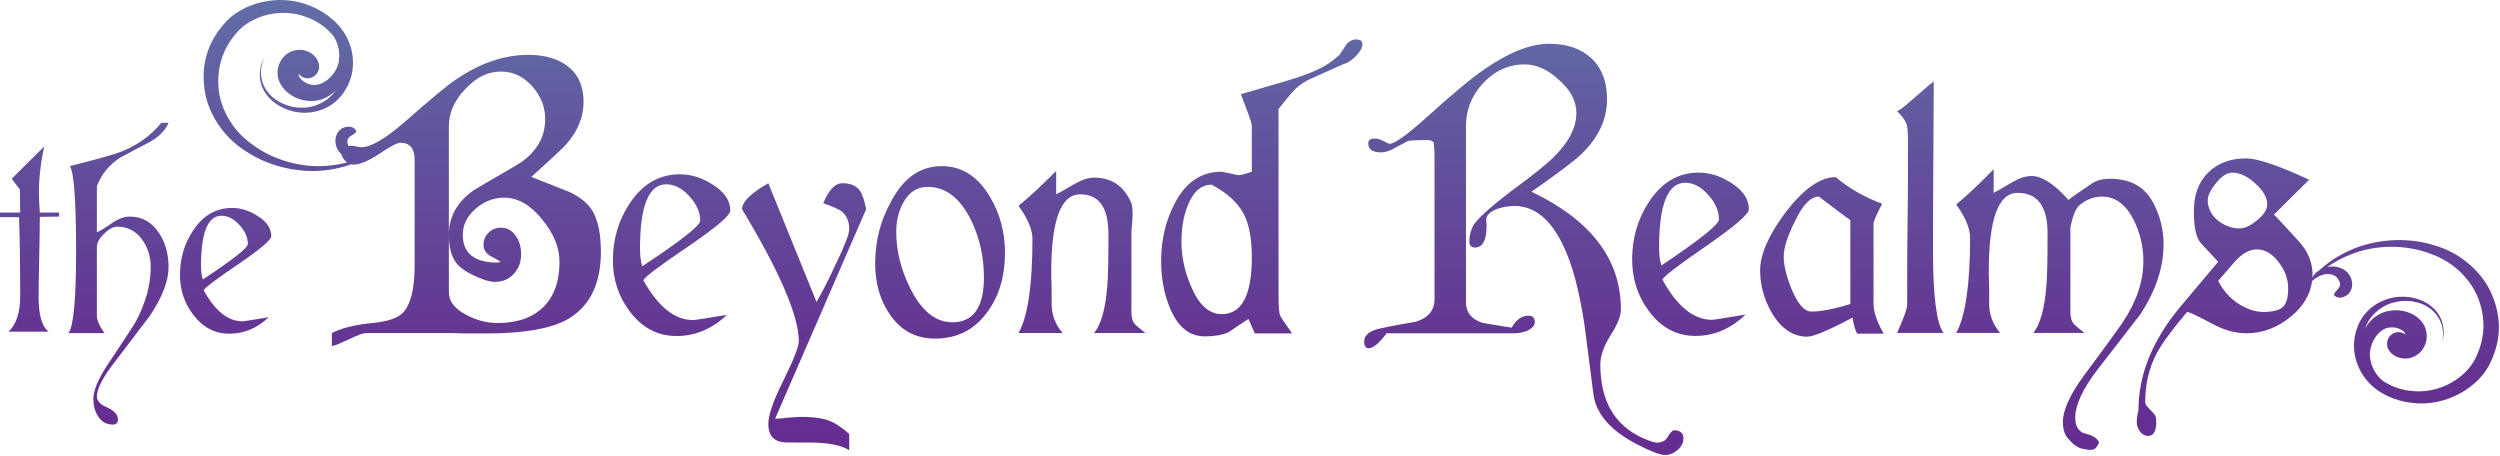 <svg xmlns="http://www.w3.org/2000/svg" width="389" height="71" viewBox="0 0 389 71" fill="none"><path d="M6.056 29.928C6.056 27.744 6.33 25.365 6.876 22.791L1.821 27.819L3.096 29.48L3.142 33.071H0V33.789H2.96C3.021 35.435 3.066 37.276 3.096 39.31C3.126 41.346 3.142 43.59 3.142 46.043C3.142 48.647 2.534 50.502 1.321 51.609H7.559C6.526 50.801 6.011 49.036 6.011 46.312C6.011 45.624 6.018 44.756 6.034 43.709C6.049 42.662 6.072 41.435 6.102 40.028C6.132 38.592 6.155 37.357 6.171 36.325C6.186 35.293 6.194 34.433 6.194 33.744L9.2 33.699V33.07H6.194C6.103 31.784 6.057 30.736 6.057 29.928H6.056Z" fill="url(#paint0_linear_1_24)"></path><path d="M18.67 24.542C19.399 24.154 20.127 23.764 20.856 23.375C21.585 22.986 22.329 22.597 23.087 22.207C24.665 21.37 25.713 20.337 26.229 19.11H25.09C23.451 21.146 21.295 22.672 18.624 23.689C18.138 23.869 17.258 24.138 15.983 24.497C14.708 24.856 13.007 25.306 10.883 25.844C11.52 26.892 11.839 31.336 11.839 39.176C11.839 46.599 11.444 50.818 10.655 51.835H16.256C15.466 50.729 15.072 49.815 15.072 49.097V38.458C15.072 37.8 15.436 37.112 16.165 36.394C16.924 35.646 17.623 35.272 18.26 35.272C19.868 35.272 21.159 35.945 22.13 37.292C23.01 38.519 23.451 39.941 23.451 41.557C23.451 44.31 22.676 47.138 21.129 50.041C20.825 50.58 19.398 52.764 16.848 56.595C15.3 58.899 14.526 60.739 14.526 62.116C14.526 63.133 14.769 64.016 15.255 64.765C15.802 65.632 16.576 66.067 17.577 66.067C18.093 66.067 18.351 65.797 18.351 65.259C18.351 64.541 17.805 63.927 16.712 63.418C15.619 62.969 15.073 62.385 15.073 61.667C15.073 60.47 16.044 58.63 17.987 56.146C21.296 51.807 23.072 49.473 23.315 49.144C25.257 46.241 26.229 43.712 26.229 41.558C26.229 39.554 25.743 37.802 24.772 36.305C23.649 34.57 22.131 33.702 20.218 33.702C19.367 33.702 18.472 34.016 17.532 34.645C16.286 35.513 15.467 36.007 15.073 36.127V28.989C15.74 27.164 16.94 25.683 18.67 24.545V24.542Z" fill="url(#paint1_linear_1_24)"></path><path d="M37.022 41.151C40.483 38.787 42.213 37.32 42.213 36.752C42.213 35.525 41.484 34.463 40.027 33.564C38.752 32.756 37.446 32.352 36.111 32.352C33.622 32.352 31.602 33.519 30.055 35.854C28.689 37.889 28.005 40.194 28.005 42.767C28.005 45.101 28.689 47.166 30.055 48.961C31.542 50.936 33.425 51.923 35.701 51.923C37.977 51.923 40.012 51.07 41.803 49.365C40.528 49.575 39.556 49.731 38.889 49.836C38.221 49.941 37.825 49.992 37.704 49.992C35.488 49.992 33.484 48.392 31.693 45.189C31.784 44.83 33.56 43.484 37.021 41.149L37.022 41.151ZM31.557 43.486C31.375 42.918 31.283 42.199 31.283 41.331C31.283 36.154 32.346 33.566 34.471 33.566C35.442 33.566 36.367 34.045 37.249 35.002C38.129 35.96 38.569 36.948 38.569 37.964C38.569 38.563 36.231 40.403 31.556 43.486H31.557Z" fill="url(#paint2_linear_1_24)"></path><path d="M370.626 59.145L370.615 59.133C370.602 59.125 370.582 59.114 370.556 59.101C370.578 59.117 370.603 59.129 370.626 59.145V59.145Z" fill="url(#paint3_linear_1_24)"></path><path d="M370.631 59.151L370.627 59.146L370.626 59.145L370.631 59.151Z" fill="url(#paint4_linear_1_24)"></path><path d="M260.483 66.953C260.25 66.953 259.939 67.263 259.551 67.885C259.202 68.545 258.638 68.876 257.862 68.876C257.434 68.876 256.697 68.643 255.649 68.176C251.223 66.195 249.01 62.367 249.01 56.696C249.01 55.414 249.534 53.918 250.582 52.208C251.668 50.538 252.212 49.178 252.212 48.129C252.212 40.359 247.572 34.26 238.294 29.831C242.525 26.879 245.127 24.917 246.097 23.945C248.737 21.381 250.057 18.546 250.057 15.437C250.057 12.718 249.251 10.6 247.64 9.085C246.028 7.57 243.826 6.813 241.031 6.813C238.119 6.813 234.741 8.153 230.898 10.834C229.927 11.495 228.694 12.446 227.2 13.689C225.705 14.933 223.929 16.487 221.872 18.351C218.882 21.032 216.999 22.372 216.223 22.372C216.106 22.372 215.795 22.236 215.291 21.964C214.786 21.693 214.32 21.556 213.894 21.556C213.233 21.556 212.904 21.809 212.904 22.314C212.904 23.246 213.564 23.712 214.884 23.712C215.544 23.712 216.261 23.479 217.039 23.013C217.66 22.702 218.126 22.459 218.437 22.284C218.747 22.109 218.941 22.002 219.019 21.964C219.291 21.847 220.359 21.789 222.222 21.789C222.571 21.789 222.862 21.925 223.095 22.197C223.133 22.546 223.162 22.916 223.183 23.304C223.202 23.692 223.212 24.1 223.212 24.527V46.555C223.212 48.265 222.26 49.431 220.359 50.052C219.465 50.208 218.583 50.364 217.709 50.518C216.835 50.674 215.952 50.849 215.059 51.043C213.196 51.392 212.264 52.092 212.264 53.141C212.264 53.84 212.497 54.19 212.963 54.19C213.662 54.19 214.593 53.412 215.758 51.859H235.616C236.237 51.859 236.877 51.743 237.538 51.51C238.391 51.122 238.819 50.655 238.819 50.112C238.819 49.451 238.489 49.121 237.829 49.121C236.781 49.121 235.907 49.743 235.208 50.986C232.257 50.52 230.743 50.268 230.666 50.228C228.957 49.684 228.104 48.616 228.104 47.023V19.633C228.104 17.069 228.997 14.836 230.783 12.931C232.607 10.989 234.762 10.018 237.247 10.018C239.072 10.018 240.858 10.834 242.605 12.466C244.39 14.02 245.284 15.729 245.284 17.594C245.284 19.887 244.061 22.217 241.615 24.586C241.266 24.936 240.557 25.548 239.489 26.422C238.421 27.296 236.956 28.414 235.092 29.773C231.598 32.453 229.618 34.28 229.152 35.251C228.803 36.028 228.628 36.786 228.628 37.523C228.628 38.184 228.919 38.514 229.502 38.514C230.705 38.514 231.307 37.407 231.307 35.193V34.727C231.268 34.61 231.249 34.456 231.249 34.261C231.249 33.523 231.811 32.941 232.938 32.513C233.87 32.202 234.763 32.047 235.617 32.047C238.723 32.047 241.246 34.068 243.188 38.107C244.624 41.021 245.75 45.217 246.566 50.695L247.964 61.534C248.43 64.486 250.662 67.012 254.661 69.11C256.835 70.236 258.31 70.8 259.087 70.8C259.786 70.8 260.435 70.538 261.038 70.013C261.639 69.488 261.941 68.895 261.941 68.235C261.941 67.38 261.455 66.954 260.485 66.954L260.483 66.953Z" fill="url(#paint5_linear_1_24)"></path><path d="M265.491 38.282C269.917 35.213 272.13 33.309 272.13 32.571C272.13 30.978 271.198 29.599 269.335 28.434C267.705 27.385 266.035 26.86 264.327 26.86C261.143 26.86 258.562 28.375 256.582 31.406C254.835 34.048 253.962 37.039 253.962 40.38C253.962 43.41 254.836 46.091 256.582 48.421C258.484 50.986 260.892 52.268 263.803 52.268C266.714 52.268 269.315 51.16 271.606 48.946C269.976 49.219 268.732 49.422 267.879 49.558C267.025 49.694 266.52 49.761 266.365 49.761C263.53 49.761 260.968 47.683 258.678 43.525C258.795 43.059 261.066 41.311 265.492 38.28L265.491 38.282ZM258.503 41.312C258.27 40.574 258.154 39.642 258.154 38.515C258.154 31.794 259.513 28.434 262.23 28.434C263.472 28.434 264.656 29.055 265.782 30.298C266.908 31.542 267.471 32.825 267.471 34.145C267.471 34.922 264.481 37.312 258.503 41.313V41.312Z" fill="url(#paint6_linear_1_24)"></path><path d="M291.521 34.843C291.521 34.456 291.967 33.407 292.861 31.697C290.103 30.687 287.696 29.308 285.64 27.559C283.232 27.559 280.63 29.386 277.836 33.037C275.196 36.572 273.876 39.583 273.876 42.069C273.876 44.399 274.497 46.634 275.739 48.771C277.214 51.18 279.039 52.384 281.213 52.384C282.183 52.384 284.533 51.393 288.259 49.412C288.375 50.344 288.609 51.18 288.958 51.918H293.093C292.046 50.053 291.521 48.519 291.521 47.314V34.843ZM287.911 47.314C285.348 48.092 283.329 48.48 281.854 48.48C280.766 48.48 279.738 47.314 278.768 44.983C277.953 42.963 277.545 41.292 277.545 39.971C277.545 38.573 278.128 36.728 279.293 34.435C280.495 31.87 281.738 30.589 283.02 30.589C285.154 32.221 286.785 33.444 287.912 34.26V47.314H287.911Z" fill="url(#paint7_linear_1_24)"></path><path d="M300.778 35.076C300.778 34.688 300.788 32.638 300.807 28.928C300.826 25.218 300.855 19.808 300.895 12.699C300.583 12.893 300.196 13.194 299.73 13.602C299.264 14.01 298.721 14.486 298.1 15.03C297.479 15.575 296.936 16.041 296.469 16.429C296.003 16.818 295.576 17.109 295.188 17.304C295.925 18.003 296.411 18.664 296.644 19.285C296.798 19.713 296.876 20.508 296.876 21.674V27.035C296.876 29.173 296.857 31.678 296.818 34.553C296.779 37.429 296.76 39.935 296.76 42.071V47.432C296.76 48.015 296.236 49.471 295.188 51.803H302.409C301.322 50.327 300.778 46.092 300.778 39.099V35.078V35.076Z" fill="url(#paint8_linear_1_24)"></path><path d="M325.296 67.71C324.908 67.594 324.519 67.478 324.132 67.361C323.317 66.972 322.909 66.175 322.909 64.972C322.909 62.991 324.093 60.465 326.461 57.396C330.422 52.269 332.634 49.413 333.1 48.83C335.468 45.14 336.652 41.545 336.652 38.049C336.652 35.68 336.089 33.465 334.963 31.406C333.836 29.386 332.09 28.221 329.723 27.909C327.936 27.676 326.558 27.87 325.588 28.492C324.5 29.23 323.646 29.813 323.026 30.24C322.405 30.668 322.016 30.96 321.861 31.114C319.648 28.629 317.727 27.385 316.096 27.385C315.203 27.385 314.193 27.715 313.068 28.375C311.359 29.386 310.408 29.929 310.215 30.007V26.336C307.885 28.706 305.944 30.531 304.391 31.814C305.827 33.835 306.546 35.564 306.546 37C306.546 44.265 305.827 49.2 304.391 51.802H311.204C310.078 50.442 309.516 48.928 309.516 47.256V45.1C309.476 43.935 309.457 43.119 309.457 42.653V42.187C309.457 34.068 310.952 30.007 313.941 30.007C317.047 30.007 318.6 32.105 318.6 36.301C318.6 40.341 318.542 43.022 318.426 44.342C318.154 47.956 317.474 50.442 316.388 51.802H324.308C323.88 51.452 323.531 51.16 323.26 50.928C322.988 50.695 322.814 50.54 322.736 50.462C322.347 50.035 322.153 49.413 322.153 48.597V35.368C322.502 33.659 322.949 32.532 323.493 31.988C324.579 31.055 325.783 30.589 327.103 30.589C329.121 30.589 330.752 31.793 331.995 34.202C333.004 36.223 333.509 38.359 333.509 40.613C333.509 43.799 332.422 47.003 330.248 50.228C328.928 52.093 327.763 53.704 326.754 55.065C325.744 56.424 324.91 57.55 324.25 58.445C322.075 61.436 320.989 63.826 320.989 65.613C320.989 66.778 321.241 67.632 321.746 68.177C322.522 69.11 323.26 69.653 323.959 69.809C325.046 70.08 325.745 70.062 326.056 69.751C326.522 69.206 326.677 68.838 326.522 68.644C326.249 68.216 325.842 67.906 325.299 67.711L325.296 67.71Z" fill="url(#paint9_linear_1_24)"></path><path d="M379.993 53.174C379.898 53.449 379.815 53.62 379.797 53.7C379.834 53.623 379.915 53.451 379.993 53.174Z" fill="url(#paint10_linear_1_24)"></path><path d="M387.732 45.823C386.45 42.702 383.157 39.378 378.727 38.16C374.413 36.804 369.422 37.219 365.593 38.977C363.61 39.875 362.089 40.958 360.921 42.028C360.585 42.233 360.303 42.47 360.116 42.711C359.985 42.869 359.887 43.02 359.802 43.164C359.81 43.013 359.827 42.864 359.827 42.711C359.827 40.808 359.108 39.079 357.672 37.525C356.817 36.593 356.07 35.777 355.43 35.077C354.789 34.378 354.255 33.815 353.828 33.387L359.302 27.967C354.527 25.753 351.266 24.646 349.519 24.646C347.033 24.646 345.054 25.384 343.579 26.86C342.103 28.337 341.366 30.318 341.366 32.804C341.366 34.98 341.618 36.495 342.123 37.349C342.2 37.544 342.502 37.913 343.026 38.457C343.55 39.001 344.257 39.759 345.152 40.729C343.831 42.283 342.686 43.643 341.716 44.808C340.745 45.973 339.929 46.945 339.27 47.722C334.922 52.928 332.747 58.288 332.747 63.806C332.437 65.049 332.398 65.942 332.631 66.487C332.98 67.38 333.544 67.827 334.32 67.827C334.864 67.827 335.233 67.438 335.426 66.662C335.542 66.078 335.542 65.476 335.426 64.855C335.388 64.699 335.281 64.524 335.106 64.33C334.932 64.136 334.748 63.941 334.553 63.747C334.359 63.552 334.184 63.358 334.028 63.164C333.873 62.969 333.795 62.775 333.795 62.581C333.795 59.745 334.398 57.199 335.601 54.946C336.377 53.469 337.949 51.333 340.318 48.536C340.705 48.575 341.948 49.157 344.045 50.284C345.947 51.333 347.772 51.858 349.519 51.858C352.081 51.858 354.429 50.965 356.565 49.177C358.429 47.611 359.488 45.801 359.754 43.748C360.467 43.07 362.083 42.069 363.489 43.038C364.881 44.56 363.569 44.974 363.218 45.667C362.96 46.055 364.085 46.847 365.384 45.775C366.549 44.637 366.017 42.336 364.164 41.691C363.458 41.419 362.756 41.413 362.124 41.549C363.189 40.798 364.46 40.086 365.982 39.511C369.746 38.053 374.394 38.021 378.192 39.487C382.058 40.828 384.638 43.808 385.648 46.516C386.72 49.418 386.759 52.406 385.263 55.578C383.895 58.624 379.664 61.457 374.97 60.803C373.359 60.609 371.842 60.031 370.625 59.144L370.629 59.149L370.624 59.143C370.602 59.127 370.576 59.115 370.554 59.099C370.58 59.112 370.6 59.123 370.613 59.131C370.548 59.041 369.17 57.989 368.836 55.954C368.336 53.974 369.953 50.82 372.213 50.939C373.263 50.909 374.281 51.594 374.263 52.034C373.447 51.457 372.572 51.636 371.995 52.16C371.532 52.567 371.188 53.45 371.631 54.349C372.152 55.282 373.083 55.756 374.203 55.786C375.294 55.862 376.62 55.091 377.089 54.153C377.629 53.264 377.774 52.095 377.375 51.041C377.036 49.979 375.923 49.055 374.993 48.718C374.005 48.296 372.86 48.177 371.804 48.366C370.003 48.619 368.651 49.892 367.989 51.161C368.925 48.358 371.505 47.301 372.215 47.131C374.309 46.501 376.424 46.897 377.771 47.76C379.151 48.633 379.795 49.884 380.024 50.873C380.23 51.943 380.123 52.702 379.99 53.174C380.195 52.584 380.419 51.554 379.985 50.072C379.637 48.966 378.727 47.642 377.046 46.859C375.415 46.103 373.071 45.818 370.806 46.779C370.322 46.982 369.334 47.439 368.328 48.465C367.334 49.493 366.467 51.137 366.308 53.126C366.12 55.105 366.752 57.451 368.399 59.317C370.027 61.219 372.662 62.402 375.32 62.691C380.738 63.364 385.83 60.122 387.511 56.404C389.285 52.705 389.178 49.161 387.728 45.823H387.732ZM345.036 34.261C344.57 33.873 344.201 33.407 343.93 32.863C343.658 32.319 343.522 31.756 343.522 31.173C343.522 30.435 343.967 29.522 344.862 28.434C345.715 27.385 346.531 26.86 347.308 26.86C348.472 26.86 349.656 27.405 350.86 28.492C352.141 29.619 352.781 30.727 352.781 31.813C352.781 32.591 352.257 33.407 351.209 34.261C350.199 35.116 349.287 35.543 348.472 35.543C347.851 35.543 347.239 35.426 346.638 35.194C346.035 34.961 345.502 34.65 345.036 34.261V34.261ZM355.198 47.781C354.635 48.286 353.635 48.539 352.198 48.539C351.499 48.539 350.8 48.413 350.101 48.16C349.403 47.908 348.742 47.569 348.122 47.141C347.501 46.713 346.937 46.208 346.433 45.625C345.928 45.042 345.501 44.401 345.152 43.702L347.772 40.672C348.898 39.429 350.023 38.807 351.149 38.807C352.468 38.807 353.634 39.506 354.643 40.905C355.575 42.149 356.041 43.469 356.041 44.867C356.041 46.305 355.759 47.277 355.197 47.781H355.198Z" fill="url(#paint11_linear_1_24)"></path><path d="M370.627 59.146C370.627 59.146 370.626 59.14 370.615 59.133L370.626 59.145H370.627V59.146Z" fill="url(#paint12_linear_1_24)"></path><path d="M51.904 5.633L51.907 5.64C51.924 5.661 51.945 5.68 51.961 5.701C51.916 5.659 51.891 5.634 51.904 5.633Z" fill="url(#paint13_linear_1_24)"></path><path d="M92.267 32.948C91.564 31.717 90.354 30.697 88.637 29.89L82.665 27.524C84.382 25.985 85.69 24.792 86.588 23.945C87.486 23.099 87.993 22.599 88.11 22.445C89.905 20.406 90.803 18.212 90.803 15.865C90.803 13.404 89.963 11.536 88.286 10.267C86.764 9.113 84.733 8.535 82.197 8.535C78.488 8.535 74.78 9.786 71.072 12.287C70.408 12.711 69.394 13.49 68.027 14.625C66.66 15.76 64.904 17.271 62.758 19.155C59.869 21.657 57.683 22.907 56.2 22.907C56.044 22.907 55.79 22.869 55.439 22.792C55.088 22.715 54.833 22.677 54.678 22.677C54.502 22.677 54.346 22.69 54.199 22.708C53.642 21.234 54.855 21.158 55.343 20.63C55.697 20.327 54.832 19.258 53.289 19.934C51.929 20.671 51.774 22.823 53.134 24.004C53.208 24.342 53.39 24.67 53.682 24.986C53.786 25.099 53.893 25.194 54.003 25.277C53.089 25.517 52.092 25.703 51 25.794C46.98 26.166 42.502 24.926 39.25 22.476C35.898 20.128 34.233 16.556 34.002 13.675C33.765 10.59 34.545 7.705 36.852 5.064C39.001 2.509 43.846 0.941 48.182 2.855C49.678 3.482 50.979 4.453 51.907 5.64C51.907 5.643 51.907 5.647 51.916 5.657C51.947 5.752 52.99 7.141 52.754 9.198C52.693 11.24 50.275 13.83 48.133 13.097C47.115 12.839 46.323 11.901 46.461 11.483C47.087 12.262 47.978 12.329 48.677 11.982C49.234 11.717 49.806 10.962 49.627 9.976C49.381 8.936 48.615 8.226 47.546 7.89C46.518 7.518 45.031 7.897 44.323 8.671C43.56 9.379 43.101 10.463 43.197 11.587C43.232 12.701 44.05 13.895 44.852 14.473C45.687 15.149 46.755 15.577 47.823 15.684C49.625 15.933 51.273 15.079 52.257 14.04C50.59 16.48 47.819 16.79 47.089 16.759C44.903 16.792 42.977 15.832 41.917 14.634C40.828 13.416 40.552 12.037 40.602 11.024C40.696 9.939 41.007 9.238 41.264 8.82C40.906 9.331 40.408 10.261 40.42 11.805C40.452 12.964 40.965 14.487 42.368 15.699C43.73 16.873 45.906 17.788 48.348 17.484C48.869 17.421 49.945 17.252 51.193 16.541C52.431 15.824 53.714 14.48 54.411 12.611C55.134 10.759 55.167 8.33 54.094 6.084C53.049 3.809 50.837 1.95 48.36 0.945C43.333 -1.185 37.548 0.54 34.914 3.656C32.195 6.728 31.328 10.166 31.81 13.774C32.189 17.127 34.446 21.225 38.374 23.608C42.152 26.093 47.067 27.059 51.23 26.417C52.493 26.228 53.607 25.928 54.61 25.575C54.728 25.604 54.848 25.621 54.972 25.621C55.947 25.621 57.294 25.064 59.012 23.947C60.69 22.793 61.783 22.216 62.291 22.216C63.774 22.216 64.516 23.101 64.516 24.871V41.261C64.516 44.994 63.891 47.476 62.642 48.706C61.861 49.515 60.28 50.034 57.9 50.264C55.207 50.534 53.118 51.053 51.635 51.822V53.843C51.907 53.804 52.269 53.689 52.718 53.497C53.166 53.303 53.723 53.054 54.387 52.747C55.675 52.131 56.533 51.823 56.963 51.823H70.019C70.604 51.823 71.287 51.843 72.068 51.881H75.815C81.279 51.881 85.338 51.208 87.993 49.861C91.661 47.898 93.497 44.34 93.497 39.184C93.497 36.491 93.088 34.413 92.268 32.95L92.267 32.948ZM84.539 47.781C82.86 49.436 80.479 50.262 77.396 50.262C75.795 50.262 74.214 49.858 72.653 49.051C70.78 48.089 69.843 46.896 69.843 45.472V19.616C69.843 17.578 70.682 15.672 72.361 13.903C74.039 12.056 75.893 11.133 77.923 11.133C79.797 11.133 81.416 11.884 82.783 13.384C84.149 14.924 84.832 16.636 84.832 18.52C84.832 21.29 83.544 23.561 80.968 25.331C79.757 26.062 78.547 26.774 77.338 27.466C76.128 28.158 74.917 28.871 73.708 29.601C71.132 31.41 69.844 33.719 69.844 36.527C69.844 38.566 70.273 40.086 71.132 41.086C71.912 41.971 73.298 42.779 75.289 43.51C75.913 43.741 76.499 43.856 77.045 43.856C78.216 43.856 79.182 43.443 79.943 42.615C80.704 41.788 81.085 40.778 81.085 39.585C81.085 38.47 80.831 37.547 80.324 36.815C79.738 35.892 78.938 35.43 77.923 35.43C77.181 35.43 76.547 35.69 76.02 36.209C75.493 36.729 75.23 37.355 75.23 38.085C75.23 38.739 75.542 39.297 76.167 39.759C76.479 39.913 76.771 40.067 77.045 40.221C77.318 40.375 77.611 40.549 77.923 40.741C77.727 40.78 77.552 40.818 77.396 40.856C73.804 40.856 72.01 39.413 72.01 36.527C72.01 34.988 72.673 33.641 74.001 32.487C75.327 31.333 76.811 30.756 78.451 30.756C80.597 30.756 82.588 31.91 84.423 34.219C86.18 36.374 87.058 38.548 87.058 40.741C87.058 43.781 86.218 46.128 84.541 47.782L84.539 47.781Z" fill="url(#paint14_linear_1_24)"></path><path d="M106.962 38.431C111.412 35.392 113.636 33.506 113.636 32.775C113.636 31.197 112.699 29.831 110.826 28.677C109.187 27.638 107.508 27.119 105.79 27.119C102.589 27.119 99.994 28.619 98.003 31.62C96.247 34.237 95.368 37.199 95.368 40.509C95.368 43.51 96.246 46.165 98.003 48.473C99.915 51.013 102.336 52.283 105.263 52.283C108.19 52.283 110.805 51.186 113.109 48.993C111.47 49.262 110.22 49.464 109.362 49.599C108.503 49.735 107.995 49.801 107.84 49.801C104.991 49.801 102.414 47.743 100.112 43.626C100.229 43.164 102.512 41.433 106.962 38.432V38.431ZM99.936 41.432C99.702 40.702 99.585 39.778 99.585 38.662C99.585 32.006 100.951 28.677 103.683 28.677C104.932 28.677 106.122 29.293 107.255 30.524C108.387 31.755 108.953 33.026 108.953 34.333C108.953 35.103 105.947 37.47 99.936 41.432V41.432Z" fill="url(#paint15_linear_1_24)"></path><path d="M133.777 29.659C133.23 28.89 132.333 28.504 131.085 28.504C129.952 28.504 128.956 29.543 128.098 31.621C129.542 32.122 130.5 32.545 130.968 32.891C131.748 33.545 132.14 34.469 132.14 35.661C132.14 36.431 131.417 38.297 129.973 41.259C129.348 42.607 128.792 43.751 128.304 44.694C127.817 45.637 127.397 46.397 127.045 46.974L119.551 28.505C116.858 30.045 115.491 31.391 115.453 32.546C121.346 42.319 124.294 49.168 124.294 53.092C124.294 53.938 123.493 55.978 121.894 59.21C120.332 62.326 119.552 64.577 119.552 65.963C119.552 67.887 120.527 68.849 122.48 68.849C125.602 68.849 127.261 68.868 127.456 68.906C129.564 69.021 131.124 69.406 132.141 70.061V67.521C130.931 66.444 129.817 65.732 128.803 65.386C127.786 65.04 126.461 64.866 124.821 64.866C124.547 64.866 124.235 64.875 123.884 64.895C123.533 64.913 123.142 64.943 122.713 64.981C121.698 65.096 120.995 65.155 120.605 65.155L134.774 32.546C134.501 31.16 134.169 30.199 133.778 29.66L133.777 29.659Z" fill="url(#paint16_linear_1_24)"></path><path d="M146.54 25.849C143.223 25.849 140.606 27.658 138.695 31.274C137.017 34.237 136.177 37.488 136.177 41.028C136.177 44.068 136.938 46.704 138.461 48.935C140.178 51.437 142.52 52.687 145.486 52.687C148.96 52.687 151.692 51.283 153.683 48.474C155.478 46.013 156.377 42.972 156.377 39.355C156.377 36.085 155.576 33.142 153.976 30.525C152.102 27.408 149.623 25.849 146.54 25.849V25.849ZM148.18 50.147C145.565 50.147 143.379 48.378 141.623 44.838C140.179 41.952 139.456 39.029 139.456 36.065C139.456 34.334 139.826 32.814 140.569 31.506C141.427 29.89 142.696 29.083 144.375 29.083C147.146 29.083 149.39 30.814 151.108 34.277C152.434 37.009 153.099 39.972 153.099 43.165C153.099 47.821 151.459 50.149 148.181 50.149L148.18 50.147Z" fill="url(#paint17_linear_1_24)"></path><path d="M176.634 50.494C176.243 50.07 176.048 49.455 176.048 48.647V36.065C176.048 36.143 176.107 35.393 176.224 33.814C176.263 32.853 176.204 32.122 176.048 31.621C174.916 28.967 172.984 27.639 170.252 27.639C169.354 27.639 168.34 27.966 167.208 28.619C165.49 29.62 164.534 30.159 164.338 30.235V26.599C161.996 28.946 160.044 30.755 158.483 32.024C159.927 34.025 160.649 35.738 160.649 37.16C160.649 44.356 159.927 49.243 158.483 51.819H165.333C164.2 50.473 163.635 48.973 163.635 47.318V45.183C163.595 44.028 163.576 43.22 163.576 42.759V42.297C163.576 34.255 165.079 30.234 168.085 30.234C171.012 30.234 172.476 32.312 172.476 36.467C172.476 40.47 172.417 43.125 172.3 44.432C172.026 48.01 171.343 50.473 170.25 51.819H178.213C177.783 51.473 177.432 51.185 177.159 50.954C176.885 50.723 176.71 50.57 176.632 50.492L176.634 50.494Z" fill="url(#paint18_linear_1_24)"></path><path d="M211.353 6.169C210.728 6.054 210.162 6.246 209.655 6.746C209.577 6.823 209.44 7.006 209.246 7.295C209.05 7.583 208.777 7.997 208.426 8.535C207.255 9.574 206.181 10.306 205.205 10.728C204.424 11.113 203.536 11.479 202.541 11.825C201.546 12.171 200.442 12.517 199.233 12.864C198.217 13.173 197.193 13.47 196.158 13.759C195.123 14.048 194.099 14.346 193.084 14.654C193.553 15.885 193.933 16.896 194.226 17.683C194.519 18.472 194.704 19.078 194.782 19.501V26.715C193.611 27.139 192.85 27.312 192.499 27.235C191.718 27.043 190.918 26.869 190.098 26.715C186.936 26.715 184.515 28.331 182.838 31.563C181.394 34.257 180.672 37.276 180.672 40.625C180.672 43.319 181.14 45.781 182.077 48.012C183.287 50.898 185.082 52.341 187.464 52.341C188.947 52.341 190.176 52.13 191.153 51.706C191.66 51.36 192.167 51.014 192.675 50.667C193.182 50.321 193.709 49.975 194.256 49.628L195.252 51.879H201.048C200.501 51.11 200.072 50.494 199.76 50.032C199.447 49.57 199.252 49.244 199.174 49.052C199.018 48.705 198.94 47.609 198.94 45.762V16.961C199.603 16.115 200.287 15.278 200.989 14.45C201.692 13.623 202.53 12.96 203.507 12.459C204.717 11.921 205.761 11.449 206.64 11.045C207.518 10.641 208.269 10.304 208.894 10.035C209.635 9.843 210.318 9.42 210.944 8.765C211.646 8.035 211.998 7.4 211.998 6.861C211.998 6.477 211.783 6.246 211.353 6.169V6.169ZM190.1 48.878C188.109 48.878 186.508 47.416 185.299 44.491C184.323 42.222 183.835 39.913 183.835 37.566C183.835 35.527 184.147 33.699 184.772 32.083C185.63 29.852 186.879 28.735 188.519 28.735C190.939 30.005 192.618 31.544 193.555 33.352C194.375 34.968 194.784 37.2 194.784 40.047C194.784 45.934 193.223 48.878 190.1 48.878V48.878Z" fill="url(#paint19_linear_1_24)"></path><path d="M41.264 8.819C41.431 8.581 41.557 8.439 41.597 8.366C41.54 8.43 41.415 8.573 41.264 8.819Z" fill="url(#paint20_linear_1_24)"></path><defs><linearGradient id="paint0_linear_1_24" x1="4.599" y1="-61.828" x2="4.599" y2="95.959" gradientUnits="userSpaceOnUse"><stop stop-color="#5CC4C5"></stop><stop offset="0.069" stop-color="#5DB3BF"></stop><stop offset="0.322" stop-color="#6079AA"></stop><stop offset="0.538" stop-color="#62509C"></stop><stop offset="0.708" stop-color="#643693"></stop><stop offset="0.81" stop-color="#652D90"></stop></linearGradient><linearGradient id="paint1_linear_1_24" x1="18.442" y1="-61.828" x2="18.442" y2="95.959" gradientUnits="userSpaceOnUse"><stop stop-color="#5CC4C5"></stop><stop offset="0.069" stop-color="#5DB3BF"></stop><stop offset="0.322" stop-color="#6079AA"></stop><stop offset="0.538" stop-color="#62509C"></stop><stop offset="0.708" stop-color="#643693"></stop><stop offset="0.81" stop-color="#652D90"></stop></linearGradient><linearGradient id="paint2_linear_1_24" x1="35.109" y1="-61.828" x2="35.109" y2="95.959" gradientUnits="userSpaceOnUse"><stop stop-color="#5CC4C5"></stop><stop offset="0.069" stop-color="#5DB3BF"></stop><stop offset="0.322" stop-color="#6079AA"></stop><stop offset="0.538" stop-color="#62509C"></stop><stop offset="0.708" stop-color="#643693"></stop><stop offset="0.81" stop-color="#652D90"></stop></linearGradient><linearGradient id="paint3_linear_1_24" x1="370.591" y1="-59.06" x2="370.591" y2="98.723" gradientUnits="userSpaceOnUse"><stop stop-color="#5CC4C5"></stop><stop offset="0.069" stop-color="#5DB3BF"></stop><stop offset="0.322" stop-color="#6079AA"></stop><stop offset="0.538" stop-color="#62509C"></stop><stop offset="0.708" stop-color="#643693"></stop><stop offset="0.81" stop-color="#652D90"></stop></linearGradient><linearGradient id="paint4_linear_1_24" x1="370.629" y1="37.065" x2="370.629" y2="81.225" gradientUnits="userSpaceOnUse"><stop stop-color="#5CC4C5"></stop><stop offset="0.069" stop-color="#5DB3BF"></stop><stop offset="0.322" stop-color="#6079AA"></stop><stop offset="0.538" stop-color="#62509C"></stop><stop offset="0.708" stop-color="#643693"></stop><stop offset="0.81" stop-color="#652D90"></stop></linearGradient><linearGradient id="paint5_linear_1_24" x1="237.102" y1="-59.063" x2="237.102" y2="98.724" gradientUnits="userSpaceOnUse"><stop stop-color="#5CC4C5"></stop><stop offset="0.069" stop-color="#5DB3BF"></stop><stop offset="0.322" stop-color="#6079AA"></stop><stop offset="0.538" stop-color="#62509C"></stop><stop offset="0.708" stop-color="#643693"></stop><stop offset="0.81" stop-color="#652D90"></stop></linearGradient><linearGradient id="paint6_linear_1_24" x1="263.045" y1="-59.063" x2="263.045" y2="98.724" gradientUnits="userSpaceOnUse"><stop stop-color="#5CC4C5"></stop><stop offset="0.069" stop-color="#5DB3BF"></stop><stop offset="0.322" stop-color="#6079AA"></stop><stop offset="0.538" stop-color="#62509C"></stop><stop offset="0.708" stop-color="#643693"></stop><stop offset="0.81" stop-color="#652D90"></stop></linearGradient><linearGradient id="paint7_linear_1_24" x1="283.484" y1="-59.063" x2="283.484" y2="98.724" gradientUnits="userSpaceOnUse"><stop stop-color="#5CC4C5"></stop><stop offset="0.069" stop-color="#5DB3BF"></stop><stop offset="0.322" stop-color="#6079AA"></stop><stop offset="0.538" stop-color="#62509C"></stop><stop offset="0.708" stop-color="#643693"></stop><stop offset="0.81" stop-color="#652D90"></stop></linearGradient><linearGradient id="paint8_linear_1_24" x1="298.799" y1="-59.063" x2="298.799" y2="98.724" gradientUnits="userSpaceOnUse"><stop stop-color="#5CC4C5"></stop><stop offset="0.069" stop-color="#5DB3BF"></stop><stop offset="0.322" stop-color="#6079AA"></stop><stop offset="0.538" stop-color="#62509C"></stop><stop offset="0.708" stop-color="#643693"></stop><stop offset="0.81" stop-color="#652D90"></stop></linearGradient><linearGradient id="paint9_linear_1_24" x1="320.52" y1="-59.063" x2="320.52" y2="98.724" gradientUnits="userSpaceOnUse"><stop stop-color="#5CC4C5"></stop><stop offset="0.069" stop-color="#5DB3BF"></stop><stop offset="0.322" stop-color="#6079AA"></stop><stop offset="0.538" stop-color="#62509C"></stop><stop offset="0.708" stop-color="#643693"></stop><stop offset="0.81" stop-color="#652D90"></stop></linearGradient><linearGradient id="paint10_linear_1_24" x1="379.895" y1="-59.063" x2="379.895" y2="98.724" gradientUnits="userSpaceOnUse"><stop stop-color="#5CC4C5"></stop><stop offset="0.069" stop-color="#5DB3BF"></stop><stop offset="0.322" stop-color="#6079AA"></stop><stop offset="0.538" stop-color="#62509C"></stop><stop offset="0.708" stop-color="#643693"></stop><stop offset="0.81" stop-color="#652D90"></stop></linearGradient><linearGradient id="paint11_linear_1_24" x1="360.658" y1="-59.063" x2="360.658" y2="98.724" gradientUnits="userSpaceOnUse"><stop stop-color="#5CC4C5"></stop><stop offset="0.069" stop-color="#5DB3BF"></stop><stop offset="0.322" stop-color="#6079AA"></stop><stop offset="0.538" stop-color="#62509C"></stop><stop offset="0.708" stop-color="#643693"></stop><stop offset="0.81" stop-color="#652D90"></stop></linearGradient><linearGradient id="paint12_linear_1_24" x1="370.621" y1="-59.067" x2="370.621" y2="44.742" gradientUnits="userSpaceOnUse"><stop stop-color="#5CC4C5"></stop><stop offset="0.069" stop-color="#5DB3BF"></stop><stop offset="0.322" stop-color="#6079AA"></stop><stop offset="0.538" stop-color="#62509C"></stop><stop offset="0.708" stop-color="#643693"></stop><stop offset="0.81" stop-color="#652D90"></stop></linearGradient><linearGradient id="paint13_linear_1_24" x1="51.931" y1="-59.74" x2="51.931" y2="98.047" gradientUnits="userSpaceOnUse"><stop stop-color="#5CC4C5"></stop><stop offset="0.069" stop-color="#5DB3BF"></stop><stop offset="0.322" stop-color="#6079AA"></stop><stop offset="0.538" stop-color="#62509C"></stop><stop offset="0.708" stop-color="#643693"></stop><stop offset="0.81" stop-color="#652D90"></stop></linearGradient><linearGradient id="paint14_linear_1_24" x1="62.589" y1="-59.74" x2="62.589" y2="98.047" gradientUnits="userSpaceOnUse"><stop stop-color="#5CC4C5"></stop><stop offset="0.069" stop-color="#5DB3BF"></stop><stop offset="0.322" stop-color="#6079AA"></stop><stop offset="0.538" stop-color="#62509C"></stop><stop offset="0.708" stop-color="#643693"></stop><stop offset="0.81" stop-color="#652D90"></stop></linearGradient><linearGradient id="paint15_linear_1_24" x1="104.503" y1="-59.74" x2="104.503" y2="98.047" gradientUnits="userSpaceOnUse"><stop stop-color="#5CC4C5"></stop><stop offset="0.069" stop-color="#5DB3BF"></stop><stop offset="0.322" stop-color="#6079AA"></stop><stop offset="0.538" stop-color="#62509C"></stop><stop offset="0.708" stop-color="#643693"></stop><stop offset="0.81" stop-color="#652D90"></stop></linearGradient><linearGradient id="paint16_linear_1_24" x1="125.112" y1="-59.74" x2="125.112" y2="98.047" gradientUnits="userSpaceOnUse"><stop stop-color="#5CC4C5"></stop><stop offset="0.069" stop-color="#5DB3BF"></stop><stop offset="0.322" stop-color="#6079AA"></stop><stop offset="0.538" stop-color="#62509C"></stop><stop offset="0.708" stop-color="#643693"></stop><stop offset="0.81" stop-color="#652D90"></stop></linearGradient><linearGradient id="paint17_linear_1_24" x1="146.277" y1="-59.74" x2="146.277" y2="98.047" gradientUnits="userSpaceOnUse"><stop stop-color="#5CC4C5"></stop><stop offset="0.069" stop-color="#5DB3BF"></stop><stop offset="0.322" stop-color="#6079AA"></stop><stop offset="0.538" stop-color="#62509C"></stop><stop offset="0.708" stop-color="#643693"></stop><stop offset="0.81" stop-color="#652D90"></stop></linearGradient><linearGradient id="paint18_linear_1_24" x1="168.349" y1="-59.74" x2="168.349" y2="98.047" gradientUnits="userSpaceOnUse"><stop stop-color="#5CC4C5"></stop><stop offset="0.069" stop-color="#5DB3BF"></stop><stop offset="0.322" stop-color="#6079AA"></stop><stop offset="0.538" stop-color="#62509C"></stop><stop offset="0.708" stop-color="#643693"></stop><stop offset="0.81" stop-color="#652D90"></stop></linearGradient><linearGradient id="paint19_linear_1_24" x1="196.336" y1="-59.74" x2="196.336" y2="98.047" gradientUnits="userSpaceOnUse"><stop stop-color="#5CC4C5"></stop><stop offset="0.069" stop-color="#5DB3BF"></stop><stop offset="0.322" stop-color="#6079AA"></stop><stop offset="0.538" stop-color="#62509C"></stop><stop offset="0.708" stop-color="#643693"></stop><stop offset="0.81" stop-color="#652D90"></stop></linearGradient><linearGradient id="paint20_linear_1_24" x1="41.43" y1="-59.74" x2="41.43" y2="98.047" gradientUnits="userSpaceOnUse"><stop stop-color="#5CC4C5"></stop><stop offset="0.069" stop-color="#5DB3BF"></stop><stop offset="0.322" stop-color="#6079AA"></stop><stop offset="0.538" stop-color="#62509C"></stop><stop offset="0.708" stop-color="#643693"></stop><stop offset="0.81" stop-color="#652D90"></stop></linearGradient></defs></svg>